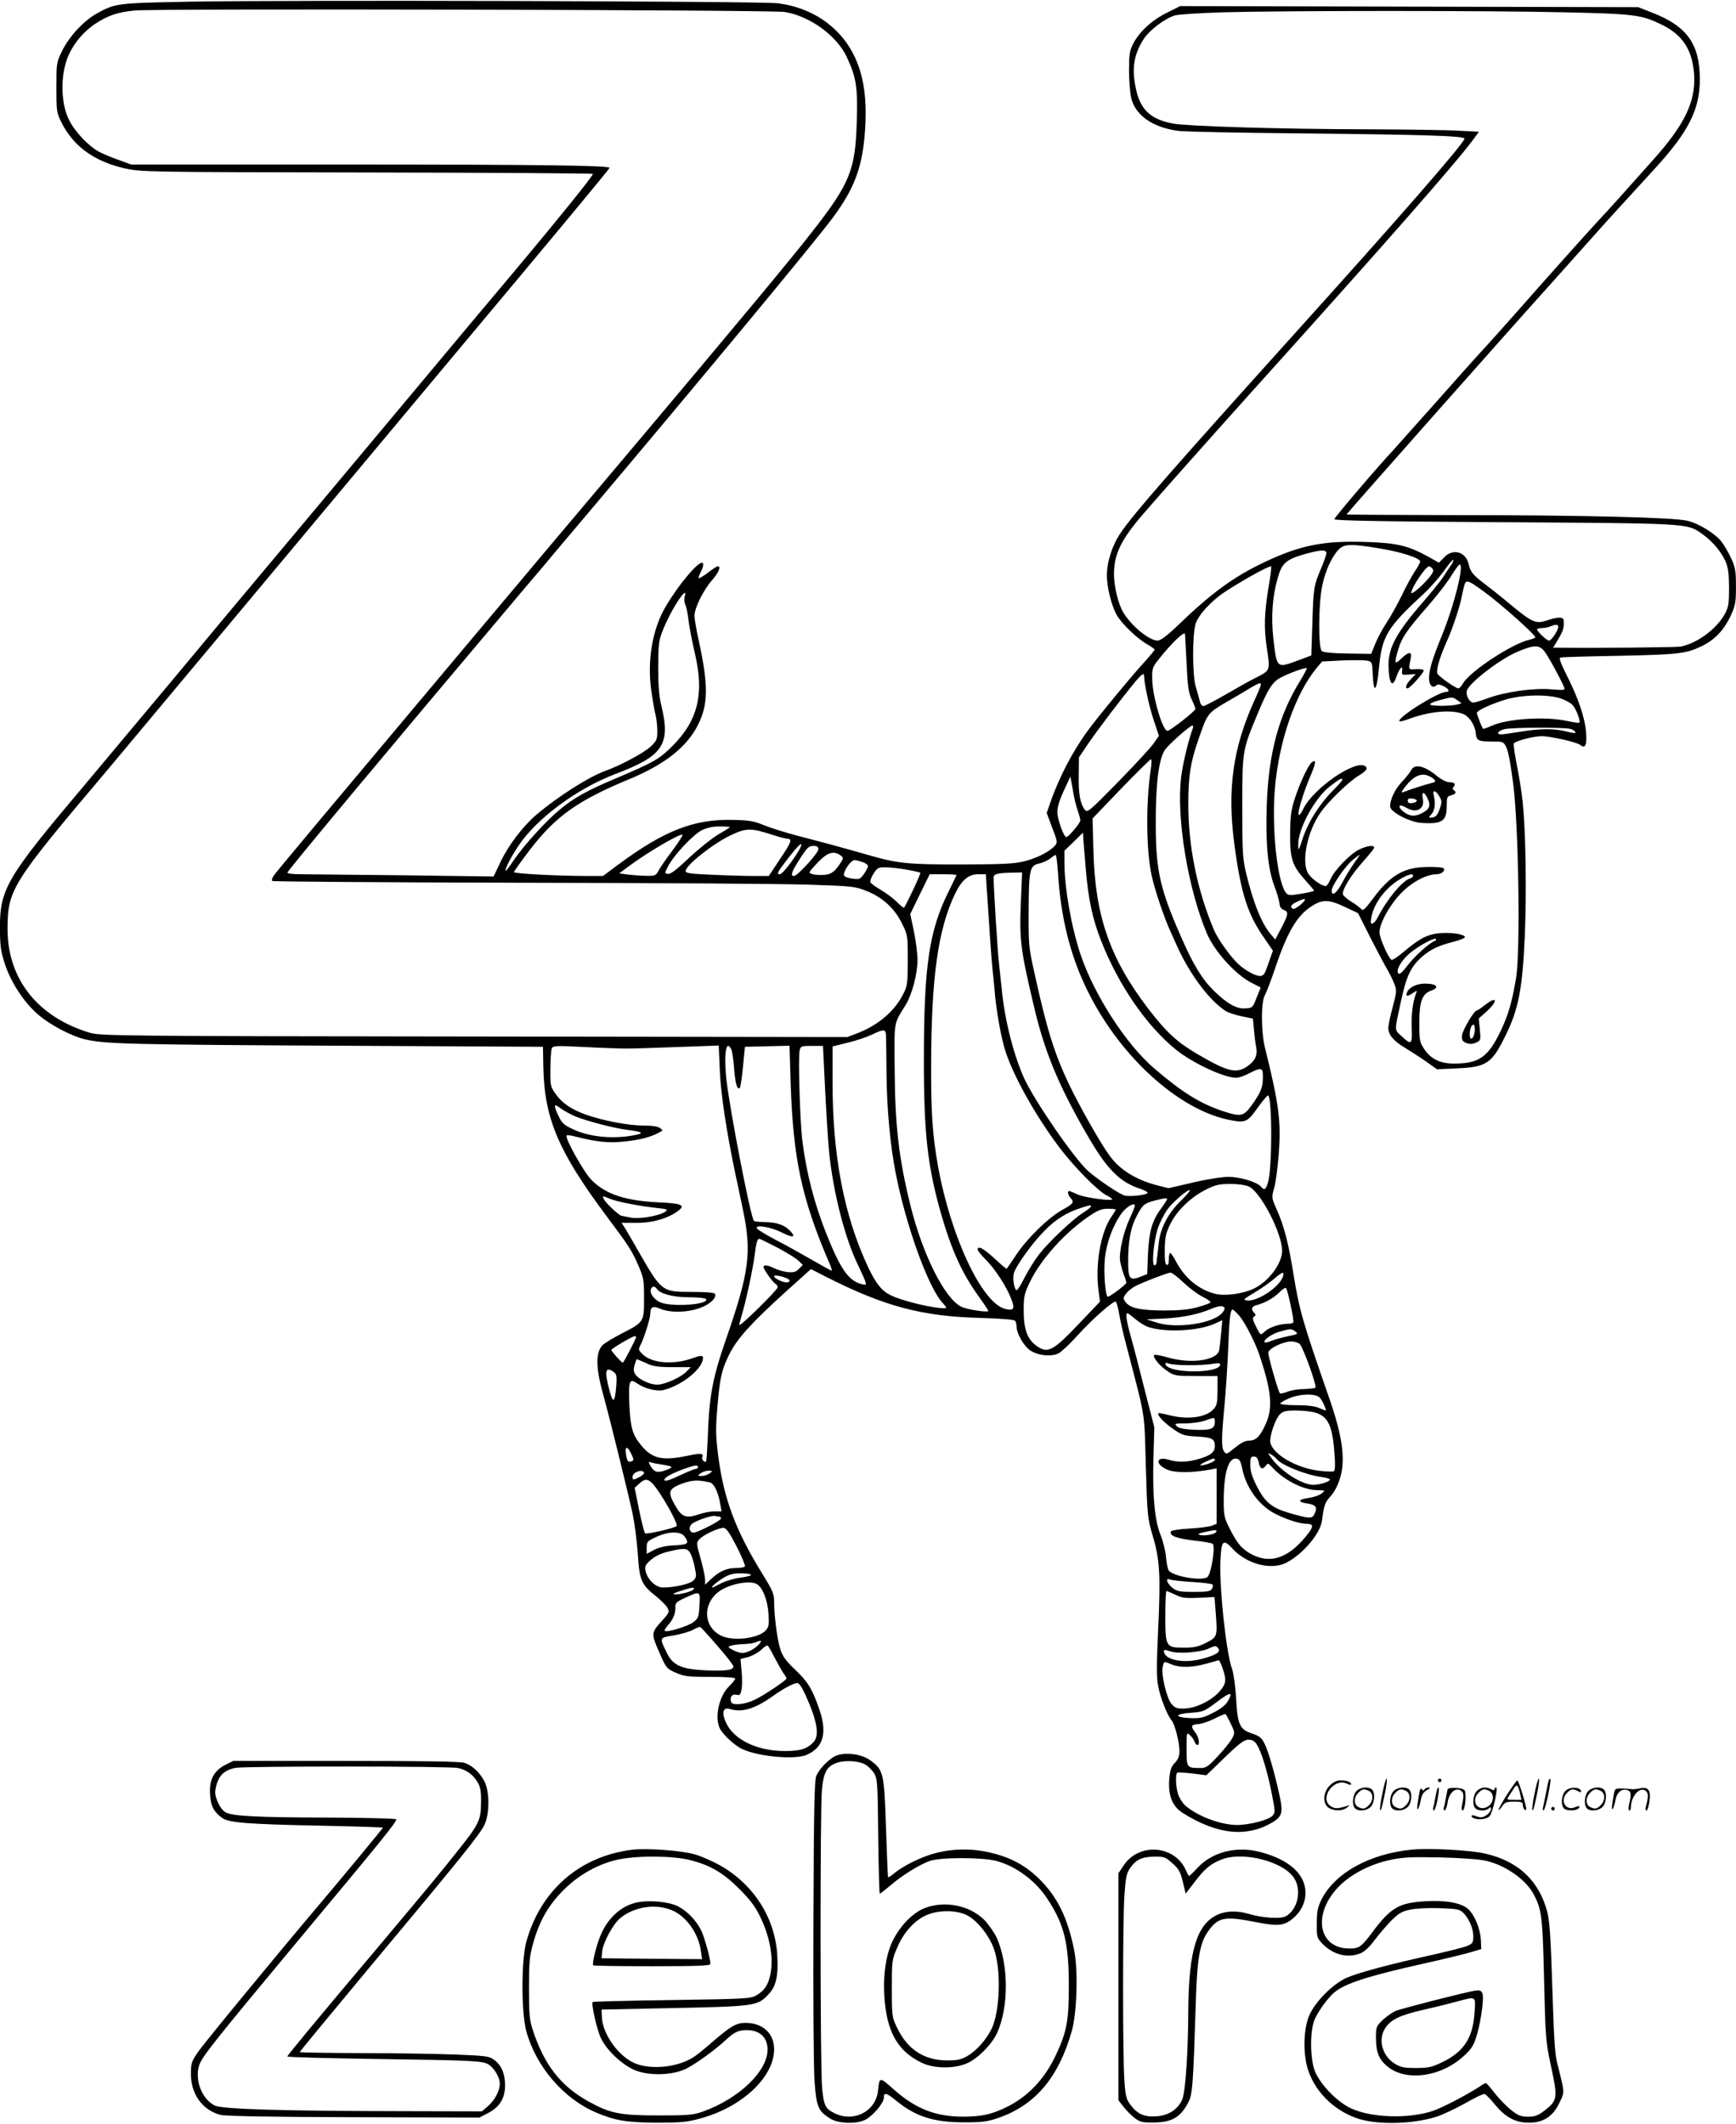 <svg version="1.0" xmlns="http://www.w3.org/2000/svg"
 width="980" height="1199" viewBox="0 0 980.79 1199.066"
 preserveAspectRatio="xMidYMid meet">
<g transform="translate(-0.638,1199.501) scale(0.1,-0.1)"
fill="#000000" stroke="none">
<path d="M1080 11990 c-416 -8 -420 -8 -529 -68 -71 -40 -153 -128 -192 -207
-34 -69 -34 -70 -34 -210 0 -135 1 -142 29 -198 67 -134 185 -220 358 -259 91
-20 114 -21 1366 -23 700 -1 1275 -5 1278 -8 6 -6 -222 -287 -487 -602 -79
-93 -312 -372 -519 -620 -406 -486 -671 -802 -872 -1042 -70 -83 -288 -344
-484 -580 -197 -235 -428 -511 -513 -613 -439 -520 -476 -583 -475 -810 1 -97
5 -128 28 -197 32 -100 106 -214 181 -280 70 -63 194 -128 276 -147 113 -25
251 -29 1428 -35 l1155 -6 2 -115 c6 -292 86 -479 361 -847 122 -163 139 -189
176 -274 30 -69 32 -82 32 -185 0 -134 0 -134 -124 -198 -47 -24 -96 -54 -108
-65 -43 -40 -42 -128 3 -288 37 -133 141 -557 165 -669 11 -54 24 -156 29
-226 9 -148 20 -172 103 -238 29 -23 58 -53 65 -66 11 -22 9 -27 -26 -66 -68
-75 -68 -76 -22 -182 40 -92 43 -95 93 -117 47 -21 67 -24 195 -24 88 0 142
-4 142 -10 0 -5 -16 -25 -35 -44 -57 -55 -83 -178 -51 -239 16 -30 67 -80 109
-106 77 -48 307 -73 380 -42 98 42 120 128 68 270 -38 107 -63 147 -139 218
-44 42 -64 69 -76 106 -18 52 -36 191 -36 274 0 41 -9 62 -64 151 -153 247
-221 428 -252 672 -14 111 -15 150 -5 269 15 174 23 213 68 304 43 87 125 178
323 357 l138 124 78 -40 c336 -171 547 -227 879 -236 124 -4 193 -9 197 -17 4
-6 8 -21 8 -33 0 -38 40 -108 76 -133 45 -30 120 -38 161 -17 17 9 66 55 109
103 83 92 202 196 214 189 5 -3 13 -35 20 -72 6 -38 25 -120 42 -183 108 -415
99 -354 108 -675 8 -280 10 -294 38 -390 41 -137 46 -222 32 -523 -9 -195 -10
-276 -1 -325 11 -66 52 -169 76 -197 18 -20 45 -124 45 -174 0 -29 -7 -47 -26
-67 -22 -23 -27 -40 -32 -97 -6 -89 19 -149 75 -185 196 -124 364 -141 510
-53 53 33 59 54 39 148 -28 129 -64 255 -86 297 -16 32 -29 42 -70 56 -70 23
-82 49 -90 200 -4 66 -14 140 -23 165 -33 92 -71 447 -66 602 5 126 15 136 71
75 79 -85 215 -120 300 -78 94 48 193 164 203 238 12 90 17 104 50 140 21 23
40 60 53 103 31 105 13 236 -64 456 -146 419 -167 492 -199 689 -28 178 -54
279 -97 374 -28 63 -28 65 -13 118 9 29 20 117 26 194 14 183 1 281 -78 599
-22 91 -23 256 -1 295 9 17 36 86 59 155 68 203 124 298 207 350 61 39 96 38
187 -5 l74 -35 66 -131 c37 -73 79 -152 94 -178 15 -25 35 -65 44 -88 15 -39
15 -45 -8 -133 -14 -50 -25 -104 -25 -119 0 -38 30 -74 93 -111 28 -17 81 -51
117 -76 l65 -46 110 5 c172 7 200 27 280 191 71 146 93 261 106 556 11 254 5
596 -12 760 -6 52 -20 146 -33 207 -12 62 -20 117 -17 122 9 14 111 41 157 41
51 0 200 -34 219 -50 28 -23 38 0 32 74 -7 82 -43 190 -111 324 -32 64 -43 94
-34 96 7 3 153 7 323 10 340 7 386 12 470 52 76 35 130 91 168 172 28 60 31
76 31 167 0 88 -3 107 -27 160 -15 32 -39 74 -54 93 -35 46 -127 103 -193 119
-76 19 -587 32 -1324 32 -330 1 -601 2 -602 4 -2 2 990 1122 1140 1287 17 19
108 121 201 225 93 105 172 192 175 195 3 3 46 50 96 105 50 55 108 118 128
140 191 208 256 335 256 506 0 200 -73 302 -272 378 l-76 30 -1294 3 -1294 3
-74 -37 c-86 -42 -159 -110 -192 -177 -20 -39 -23 -62 -23 -151 0 -58 6 -128
13 -157 25 -97 123 -164 265 -183 40 -5 344 -11 677 -14 701 -7 940 -14 940
-30 0 -24 -375 -454 -985 -1130 -674 -749 -880 -984 -957 -1097 -48 -70 -78
-164 -78 -243 0 -64 27 -173 56 -222 30 -51 114 -132 172 -165 23 -13 42 -27
42 -30 0 -3 -26 -35 -58 -70 -81 -89 -255 -300 -317 -384 -87 -117 -167 -271
-216 -414 l-19 -55 31 -83 c31 -80 31 -84 14 -103 -31 -34 -100 -69 -172 -87
-56 -14 -118 -17 -353 -18 -309 0 -362 5 -540 57 -151 43 -217 61 -375 102
-77 20 -169 49 -205 64 -56 23 -81 27 -176 29 -218 5 -386 -61 -645 -253 l-86
-64 -85 0 c-163 0 -418 13 -418 22 0 4 42 63 94 131 144 186 268 274 555 393
203 84 326 181 390 306 59 117 60 223 7 470 -15 65 -26 132 -26 149 0 43 51
146 100 201 37 43 52 78 31 78 -4 0 -29 -16 -55 -36 -26 -20 -49 -34 -52 -31
-2 2 2 17 11 33 16 32 19 54 7 54 -28 0 -136 -130 -206 -250 -74 -126 -104
-304 -80 -473 8 -55 18 -116 24 -136 5 -20 10 -60 10 -90 0 -50 -3 -57 -38
-90 -37 -35 -171 -107 -253 -136 -93 -33 -270 -145 -391 -248 -76 -64 -159
-173 -203 -266 l-40 -84 -515 7 c-283 3 -545 6 -582 6 -38 0 -68 4 -68 9 0 10
592 720 1259 1510 25 30 99 118 165 195 65 78 173 206 240 285 681 807 1318
1576 1418 1711 118 160 162 274 179 459 18 203 -3 350 -66 470 -82 156 -236
258 -423 282 -95 12 -2786 19 -3322 9z m3359 -58 c142 -23 295 -133 352 -256
53 -113 62 -171 56 -361 -8 -277 -37 -350 -256 -630 -110 -142 -456 -558
-1010 -1215 -499 -592 -570 -676 -741 -880 -67 -80 -161 -192 -210 -250 -812
-967 -1065 -1269 -1077 -1288 -9 -12 -12 -26 -9 -30 4 -4 629 -8 1389 -10 760
-1 1499 -6 1642 -11 250 -8 263 -10 328 -36 90 -36 158 -98 199 -183 33 -66
33 -69 33 -207 0 -126 -2 -145 -23 -187 -48 -98 -137 -176 -253 -223 l-65 -25
-2109 3 c-2001 2 -2113 4 -2170 21 -295 88 -466 304 -466 586 1 224 21 256
561 895 42 50 305 365 585 700 507 607 839 1004 1324 1585 653 780 931 1115
931 1121 0 14 -405 19 -1524 19 l-1179 0 -68 25 c-38 13 -88 34 -111 46 -60
31 -140 115 -173 184 -41 82 -47 221 -16 322 25 84 87 165 164 217 75 49 126
66 222 76 120 12 3597 4 3674 -8z m4406 -2 c400 -9 435 -14 550 -70 119 -58
174 -144 183 -285 8 -151 -53 -279 -233 -480 -174 -196 -249 -279 -311 -345
-53 -57 -291 -323 -428 -479 -66 -75 -189 -213 -252 -281 -27 -30 -142 -158
-254 -285 -113 -126 -213 -239 -223 -250 -86 -91 -332 -380 -332 -389 0 -8
259 -13 960 -17 1046 -7 1031 -6 1115 -64 56 -39 108 -98 133 -153 17 -38 21
-66 22 -152 0 -91 -3 -111 -23 -148 -46 -86 -159 -169 -252 -186 -27 -4 -475
-9 -692 -6 l-27 0 29 48 c27 45 34 66 31 105 -1 22 -32 22 -95 1 -62 -21 -83
-12 -205 89 -52 44 -118 96 -146 117 -65 49 -81 68 -90 108 -15 74 -89 96
-140 42 l-29 -30 -60 34 c-113 62 -175 77 -341 83 -245 9 -378 -16 -581 -112
-174 -82 -300 -173 -491 -357 -62 -60 -100 -88 -116 -88 -48 0 -149 83 -195
160 -28 48 -52 146 -52 215 0 114 40 196 169 345 107 124 367 416 586 660 762
846 1185 1327 1276 1453 l31 42 -114 6 c-62 4 -300 7 -528 8 -485 1 -1000 17
-1084 32 -124 22 -185 76 -210 188 -28 121 -15 203 44 293 32 48 116 112 173
130 18 6 140 14 272 18 362 10 1511 10 1930 0z m-1045 -3029 c123 -20 230 -55
230 -74 0 -7 -14 -32 -31 -57 -16 -25 -50 -85 -73 -135 -24 -49 -62 -118 -84
-151 -23 -34 -52 -88 -65 -120 l-24 -59 -132 2 c-85 1 -137 6 -147 14 -20 17
-19 264 2 366 17 85 53 164 92 206 32 34 69 35 232 8z m-300 -26 c0 -9 -12
-44 -26 -78 -45 -105 -47 -116 -53 -312 l-6 -189 -75 -28 c-122 -45 -120 -47
-140 128 -13 119 -5 235 26 341 22 78 46 100 139 128 96 28 135 31 135 10z
m702 -72 c-10 -15 -31 -46 -45 -68 -15 -22 -65 -84 -111 -137 -149 -171 -196
-258 -195 -358 2 -102 22 -132 44 -66 17 49 38 72 33 36 -3 -23 -1 -25 37 -22
l40 3 -27 -28 c-28 -29 -36 -53 -19 -53 12 0 91 87 91 101 0 6 -17 9 -42 8
-47 -3 -45 -7 -31 64 7 37 -13 35 -54 -5 -38 -37 -41 -28 -17 52 20 67 50 111
165 242 50 57 109 133 132 170 23 37 45 68 50 68 27 0 -31 -233 -103 -408 -51
-125 -70 -188 -70 -235 0 -39 21 -60 41 -40 7 7 20 6 40 -4 31 -15 39 -33 15
-33 -46 0 -281 -148 -263 -166 2 -3 29 4 58 15 113 41 230 52 298 28 36 -12
70 -62 75 -109 4 -43 14 -48 86 -48 67 0 70 -1 85 -29 12 -25 23 -76 40 -206
31 -232 42 -945 17 -1100 -23 -137 -43 -207 -87 -300 -71 -149 -123 -185 -265
-185 -77 0 -130 26 -167 82 -26 39 -28 49 -28 147 0 121 16 165 66 183 52 18
33 40 -35 40 -46 0 -90 -22 -100 -49 -10 -24 0 -26 30 -6 28 18 28 18 20 -2
-18 -48 -27 -120 -24 -195 4 -93 -2 -97 -57 -45 -42 39 -42 21 -1 209 29 133
55 186 118 241 51 43 90 61 178 84 36 9 64 21 63 26 -4 16 -73 27 -139 22 -70
-5 -117 -29 -208 -106 -33 -28 -63 -48 -68 -45 -18 11 -68 125 -68 155 0 52
59 158 125 225 60 61 142 104 199 104 28 0 53 24 36 35 -7 4 -48 7 -93 6 -130
-2 -207 -48 -304 -179 -45 -61 -57 -71 -66 -59 -7 8 -31 27 -55 41 -24 15 -45
33 -48 41 -9 22 44 109 112 185 35 39 64 75 64 80 0 17 -41 11 -88 -12 -50
-26 -138 -117 -158 -165 -8 -17 -18 -35 -24 -38 -14 -9 -76 31 -100 65 -44 62
-11 235 66 347 41 60 155 171 213 208 48 29 58 44 40 56 -56 37 -290 -124
-348 -239 -54 -106 -25 31 36 176 35 81 38 107 9 83 -20 -17 -69 -123 -97
-211 -19 -61 -23 -97 -24 -195 0 -140 12 -177 88 -261 26 -29 47 -54 47 -57 0
-3 -32 -11 -71 -17 -59 -10 -73 -10 -84 1 -51 53 -85 361 -66 592 23 271 116
539 239 686 l28 33 116 6 c64 2 127 2 142 -2 24 -6 25 -10 28 -78 5 -114 23
-95 35 36 17 182 45 228 253 421 36 33 87 91 114 128 26 38 50 66 53 63 3 -2
-4 -17 -15 -33z m-1026 -105 c-27 -160 -30 -244 -12 -362 19 -126 20 -124 -63
-166 -31 -15 -107 -58 -169 -94 -62 -36 -120 -66 -127 -66 -8 0 -17 12 -20 28
-4 15 -14 52 -23 82 -19 64 -20 281 -2 351 14 52 91 136 177 191 105 68 248
146 251 137 2 -5 -3 -50 -12 -101z m923 89 c8 -10 5 -21 -12 -43 -32 -43 -107
-109 -107 -94 0 29 81 150 101 150 3 0 12 -6 18 -13z m291 -130 c97 -71 290
-243 290 -258 0 -4 -15 -10 -32 -14 -95 -20 -334 -177 -375 -245 -9 -17 -22
-30 -27 -30 -16 0 -113 69 -119 84 -8 20 15 97 54 183 34 76 74 197 85 258 4
22 11 50 15 63 10 27 21 23 109 -41z m-4516 -31 c-3 -13 -1 -33 4 -43 6 -10
13 -45 17 -78 3 -33 17 -105 29 -160 32 -135 38 -208 27 -290 -14 -99 -60
-184 -145 -270 -75 -75 -103 -91 -319 -183 -162 -68 -236 -109 -317 -176 -78
-64 -201 -199 -262 -288 -21 -32 -41 -58 -44 -58 -10 0 28 76 71 140 103 155
330 323 547 406 271 102 314 166 261 386 -13 53 -18 112 -18 218 1 133 3 150
27 211 36 90 107 209 125 209 2 0 1 -11 -3 -24z m4936 -168 c0 -21 -39 -78
-52 -78 -13 0 -68 52 -68 64 0 3 12 6 28 7 15 0 36 4 47 9 29 13 45 12 45 -2z
m-2109 -40 c1 -2 4 -75 9 -163 6 -131 11 -168 28 -205 12 -25 22 -50 22 -56 0
-12 -143 -124 -158 -124 -27 0 -84 193 -86 291 -1 62 1 68 38 115 72 90 141
157 147 142z m2032 -100 c23 -30 91 -156 110 -201 7 -18 2 -18 -75 -12 -100 8
-261 -15 -357 -51 -35 -13 -71 -24 -81 -24 -22 0 -44 42 -36 68 14 44 184 175
281 217 97 42 128 43 158 3z m-1378 -160 c-125 -201 -182 -414 -192 -713 -7
-215 7 -358 44 -454 14 -36 26 -79 28 -95 1 -20 9 -32 23 -37 30 -11 28 -25
-12 -102 l-35 -66 -26 31 c-51 60 -97 174 -137 338 -21 88 -23 116 -23 380 0
318 0 320 86 525 58 141 85 183 133 207 50 26 139 58 145 52 2 -2 -13 -32 -34
-66z m-885 25 c1 -48 27 -167 52 -245 l32 -96 -30 -43 c-16 -23 -107 -122
-201 -218 -165 -168 -173 -175 -188 -156 -26 33 -36 91 -34 195 l1 100 56 83
c50 73 183 249 266 349 30 36 46 47 46 31z m660 -52 c0 -6 -16 -45 -36 -88
-122 -268 -155 -503 -114 -813 38 -283 75 -398 174 -538 l44 -64 -18 -51 c-28
-80 -30 -85 -47 -91 -21 -8 -89 27 -131 67 -45 42 -116 142 -137 192 -95 225
-145 472 -145 711 0 159 12 235 55 359 54 157 52 154 166 221 57 33 120 70
139 82 40 23 50 26 50 13z m1688 -76 c29 -9 61 -26 72 -38 20 -20 48 -93 39
-101 -2 -2 -33 2 -69 10 -126 27 -339 13 -428 -28 -24 -11 -45 -18 -47 -16 -6
6 -35 81 -35 89 0 14 79 50 160 75 92 28 231 32 308 9z m-578 -12 l24 -17 -24
-7 c-37 -10 -148 -10 -154 0 -3 5 20 16 52 24 75 20 74 20 102 0z m-1495 -160
c-23 -62 -56 -196 -65 -271 -29 -227 37 -632 145 -887 43 -101 162 -233 253
-279 l51 -26 -23 -57 c-22 -57 -23 -58 -63 -61 -49 -4 -102 25 -176 97 -68 66
-118 147 -187 305 -119 270 -143 375 -144 631 -1 230 16 373 52 428 21 30 141
137 155 137 5 0 6 -8 2 -17z m2134 -2 c14 -4 26 -12 28 -18 3 -8 -11 -7 -49 3
-68 18 -150 18 -263 -1 -49 -8 -98 -15 -107 -15 -30 0 -20 19 15 29 37 11 340
12 376 2z m-2371 -228 c-29 -196 -26 -465 6 -606 20 -86 71 -237 106 -312 5
-11 23 -51 40 -89 72 -157 184 -305 273 -360 15 -9 55 -22 90 -29 l62 -13 6
-64 c3 -36 9 -81 13 -100 8 -44 -8 -77 -53 -107 -61 -41 -111 -28 -280 71
-117 69 -175 123 -278 257 -216 283 -300 525 -309 889 l-5 185 161 168 c89 92
165 167 169 167 4 0 4 -26 -1 -57z m-413 -232 c8 -24 15 -50 15 -57 0 -15 -67
-94 -79 -94 -15 0 -51 102 -51 142 0 28 13 69 37 121 l37 79 13 -73 c6 -41 19
-94 28 -118z m1495 172 c-1 -5 -23 -30 -51 -58 -77 -77 -140 -177 -171 -268
-25 -76 -27 -79 -27 -42 -2 89 91 262 177 330 56 44 72 52 72 38z m-3460 -267
c0 -2 -30 -21 -67 -42 -36 -22 -110 -81 -164 -132 -70 -66 -104 -93 -119 -90
-20 3 -20 3 3 47 35 64 140 175 189 200 29 14 62 21 101 21 31 0 57 -2 57 -4z
m249 -46 c35 -11 70 -20 77 -20 28 0 21 -20 -42 -113 l-64 -97 -84 0 c-45 0
-151 3 -234 7 -127 5 -152 9 -152 21 0 32 151 152 254 202 89 42 114 43 245 0z
m-572 -84 c-34 -45 -70 -97 -79 -114 -16 -30 -20 -32 -70 -31 -29 0 -75 4
-103 7 l-50 7 55 41 c104 77 287 185 302 177 4 -2 -21 -41 -55 -87z m2334
-109 c14 -167 38 -280 84 -397 98 -253 258 -486 425 -621 94 -76 272 -159 340
-159 15 0 48 11 74 25 61 32 76 32 77 -2 3 -73 -8 -103 -68 -185 -41 -56 -59
-59 -156 -27 -130 43 -231 106 -391 243 -158 136 -338 414 -415 643 -52 156
-91 377 -91 520 l0 66 53 51 52 51 2 -40 c2 -22 8 -98 14 -168z m-1622 106
c-38 -64 -93 -132 -106 -133 -18 0 -16 7 14 48 57 77 96 122 105 122 5 0 -1
-17 -13 -37z m111 8 c0 -21 -118 -151 -138 -151 -22 0 -13 25 34 98 40 62 50
72 75 72 22 0 29 -5 29 -19z m126 -35 c18 -14 18 -15 -11 -57 -22 -31 -40 -45
-64 -50 -39 -8 -101 -1 -101 12 0 4 22 30 49 58 53 55 88 65 127 37z m1228
-102 c15 -240 65 -446 152 -632 182 -391 531 -711 830 -763 78 -14 90 -8 149
76 26 36 51 65 55 65 24 0 25 -412 0 -492 -12 -41 -21 -46 -40 -23 -21 26
-118 55 -183 55 -35 0 -122 -13 -201 -32 l-138 -32 -67 17 c-117 31 -208 87
-265 166 -51 68 -170 279 -231 406 -82 173 -125 310 -196 635 -31 138 -32 155
-31 347 1 230 6 253 61 264 18 4 45 16 60 27 14 12 29 21 32 21 3 1 9 -47 13
-105z m1673 59 c-19 -27 -49 -76 -67 -110 -32 -61 -60 -82 -60 -45 0 26 76
138 118 172 20 16 38 30 40 30 2 0 -12 -21 -31 -47z m-2778 6 c17 -6 31 -16
31 -23 0 -13 -28 -57 -44 -69 -12 -9 -77 0 -89 13 -15 14 34 90 58 90 7 0 26
-5 44 -11z m249 -43 c40 -7 75 -15 78 -18 4 -4 -80 -183 -92 -197 -2 -2 -21
12 -41 33 -21 20 -61 51 -91 68 -29 17 -56 36 -58 43 -3 7 5 29 18 49 21 32
27 36 68 35 25 0 78 -6 118 -13z m646 -183 c-9 -218 -2 -269 77 -603 58 -243
135 -430 287 -695 120 -211 191 -284 315 -324 20 -7 37 -16 37 -21 0 -12 -103
-24 -131 -15 -32 10 -149 89 -204 137 -77 68 -300 391 -362 524 -60 132 -111
333 -127 504 -4 36 -11 103 -16 150 -8 70 -30 422 -30 482 0 19 21 25 103 27
l58 1 -7 -167z m-364 152 c0 -2 -18 -39 -39 -82 -116 -229 -145 -428 -145
-968 0 -412 21 -599 99 -870 58 -200 117 -330 209 -458 31 -43 56 -81 56 -84
0 -11 -119 7 -152 23 -94 46 -218 293 -287 569 -67 271 -88 454 -90 775 -2
279 -7 249 63 363 36 60 66 174 66 253 0 34 -9 106 -20 160 l-21 99 55 113 55
112 76 0 c41 0 75 -2 75 -5z m183 -252 c9 -142 19 -269 21 -283 2 -14 7 -63
11 -110 9 -120 39 -284 65 -360 50 -145 168 -354 295 -525 85 -114 220 -252
274 -280 17 -8 31 -18 31 -21 0 -13 -158 9 -196 27 -22 10 -43 19 -47 19 -12
0 -7 -23 9 -41 21 -23 15 -31 -54 -69 -76 -44 -192 -157 -254 -250 -27 -41
-52 -77 -54 -79 -2 -2 -33 24 -69 58 -62 57 -95 75 -95 50 0 -6 19 -30 43 -54
54 -53 119 -153 146 -223 23 -58 16 -70 -34 -58 -131 33 -307 408 -379 806
-31 174 -40 299 -39 570 1 494 38 765 134 967 38 80 77 113 133 113 l42 0 17
-257z m2397 248 c0 -5 -8 -12 -18 -15 -44 -14 -129 -117 -182 -220 -8 -17 -21
-32 -29 -34 -11 -4 -12 3 -7 34 16 86 88 177 176 224 39 21 60 25 60 11z
m-634 -162 c-20 -17 -40 -28 -46 -24 -17 11 -11 22 23 39 51 25 61 19 23 -15z
m756 -206 c-30 -11 -115 -87 -153 -138 -28 -37 -45 -53 -52 -46 -16 16 12 68
60 111 48 42 143 94 152 84 3 -4 0 -9 -7 -11z m-3100 -535 c1 -18 2 -118 3
-223 2 -189 21 -398 51 -550 58 -299 185 -650 265 -736 15 -16 24 -29 21 -30
-50 -8 -251 39 -319 75 -47 24 -80 67 -122 156 -136 290 -201 628 -201 1044
l0 203 85 21 c47 11 109 32 138 46 69 33 77 32 79 -6z m-1467 -73 c39 0 172 4
296 9 l226 8 6 -138 c5 -132 37 -342 86 -578 11 -50 31 -146 45 -213 50 -237
36 -350 -93 -722 -79 -227 -98 -327 -106 -565 -3 -71 -7 -131 -9 -134 -9 -9
-27 11 -22 24 9 22 -8 24 -80 9 -145 -31 -202 -18 -265 58 -50 60 -61 102 -67
233 -5 134 0 148 46 116 37 -27 107 -45 144 -37 92 21 203 102 223 164 10 33
0 37 -54 17 -108 -39 -230 -30 -283 21 -26 25 -26 27 -12 55 19 37 54 147 54
173 1 41 14 48 56 30 56 -24 156 -22 227 5 57 21 95 59 82 80 -4 6 -54 10
-128 10 -171 0 -172 1 -301 225 -31 55 -66 115 -77 133 l-21 32 86 0 c90 0
180 26 236 70 40 30 15 41 -111 46 -191 9 -303 46 -383 129 -43 44 -152 240
-138 249 5 3 26 0 48 -6 122 -31 190 -38 280 -28 87 9 147 25 195 51 22 11 22
12 4 25 -12 9 -46 14 -94 14 -84 0 -231 28 -325 62 -82 29 -134 65 -171 117
-29 41 -30 47 -29 140 0 54 4 106 7 116 7 16 20 17 180 9 94 -5 204 -9 242 -9z
m594 -7 c5 -13 12 -62 15 -109 7 -84 18 -120 32 -106 4 3 12 57 18 119 l11
113 126 3 126 3 6 -203 c14 -436 62 -661 221 -1030 9 -21 14 -38 11 -38 -4 0
-54 28 -113 62 -59 34 -152 86 -207 114 -54 29 -101 57 -103 64 -8 22 82 6
143 -25 59 -30 80 -28 49 6 -32 36 -76 52 -141 53 -34 1 -64 4 -67 7 -19 19
-140 645 -157 811 -10 103 -5 178 12 178 5 0 13 -10 18 -22z m529 -225 c7
-137 17 -293 22 -348 24 -237 91 -497 168 -652 16 -34 33 -71 37 -83 7 -21 5
-22 -21 -16 -74 19 -120 86 -200 287 -69 175 -111 340 -134 519 -14 105 -25
477 -16 514 6 25 10 26 69 26 l63 0 12 -247z m-1412 -151 c66 -27 222 -68 299
-77 95 -12 96 -21 2 -35 -111 -15 -230 -1 -315 40 -50 23 -62 35 -80 74 -30
63 -28 73 11 44 17 -13 55 -34 83 -46z m3807 -397 c67 -32 187 -265 187 -362
0 -71 -72 -169 -155 -212 -61 -31 -166 -46 -222 -32 -95 24 -173 89 -223 184
-14 26 -28 47 -32 47 -5 0 -8 -16 -8 -36 0 -24 -4 -34 -12 -31 -9 3 -12 28
-11 87 1 70 6 92 32 145 38 76 115 150 202 194 53 26 73 31 137 31 45 0 86 -6
105 -15z m-386 -81 c-69 -67 -114 -152 -123 -231 -3 -32 -8 -67 -9 -78 -2 -11
-4 -28 -4 -37 -1 -10 -6 -18 -12 -18 -18 0 -4 143 20 213 11 31 35 78 53 103
31 43 118 117 127 108 3 -2 -21 -29 -52 -60z m-3221 11 c39 -16 163 -40 263
-51 57 -6 63 -8 47 -20 -33 -24 -147 -44 -196 -34 -25 5 -48 9 -52 10 -12 0
-88 71 -99 92 -12 22 -8 22 37 3z m3144 -1 c0 -4 -15 -27 -34 -53 -51 -69 -68
-130 -74 -258 l-4 -112 -40 -16 c-59 -23 -68 -11 -68 89 0 111 14 189 46 250
35 68 43 75 100 91 57 15 74 17 74 9z m-210 -107 c-37 -79 -63 -195 -55 -245
4 -20 13 -54 21 -75 8 -20 14 -41 14 -45 0 -10 -100 -85 -106 -79 -14 14 -23
145 -15 219 9 88 48 191 97 256 26 33 66 57 72 42 2 -4 -11 -37 -28 -73z
m-220 66 c-1 -5 -21 -21 -45 -36 -60 -38 -196 -167 -249 -236 -24 -31 -60 -89
-80 -128 -20 -40 -40 -73 -46 -73 -12 0 -24 64 -16 94 10 40 101 168 170 238
63 66 130 108 211 133 50 16 55 17 55 8z m140 -18 c0 -2 -11 -21 -25 -41 -61
-90 -92 -270 -72 -419 l8 -60 -117 -123 c-153 -161 -180 -174 -249 -121 -46
37 -65 92 -65 193 0 81 3 95 35 162 62 129 201 283 339 375 46 31 68 39 102
39 24 0 44 -2 44 -5z m-1909 -216 c54 -29 108 -62 119 -75 l22 -22 -22 -22
c-18 -18 -30 -21 -65 -18 -23 3 -57 13 -75 22 -36 18 -60 21 -60 7 0 -13 51
-85 66 -94 8 -4 14 -14 14 -21 0 -14 -209 -220 -216 -213 -2 1 4 25 12 52 24
78 64 263 74 343 9 72 15 92 27 92 3 0 50 -23 104 -51z m2294 -198 c34 -32 83
-68 109 -80 25 -13 44 -26 41 -31 -3 -4 -35 -16 -72 -26 -50 -14 -101 -19
-193 -19 -135 1 -192 14 -217 51 -12 18 -11 24 7 46 10 14 36 34 57 44 53 25
175 72 192 73 7 1 42 -25 76 -58z m560 37 c-18 -59 -143 -143 -202 -136 -26 3
-23 6 42 45 39 23 88 58 110 77 47 41 59 44 50 14z m-2791 -19 c6 -5 3 -11 -6
-14 -18 -7 -78 20 -78 34 0 11 70 -6 84 -20z m-748 -50 c18 -29 90 -49 181
-49 50 0 95 -5 98 -10 21 -33 -203 -47 -262 -17 -36 19 -57 51 -49 73 6 17 22
18 32 3z m3582 -94 c11 -49 18 -93 15 -97 -2 -5 -16 -8 -31 -8 -44 0 -105 -20
-129 -43 -26 -24 -24 -25 -53 32 -17 35 -19 45 -8 52 10 6 10 11 0 21 -20 20
-14 37 16 44 44 11 95 40 127 72 17 17 33 28 37 24 4 -4 16 -47 26 -97z m-374
-14 c3 -5 -2 -18 -12 -29 -50 -60 -256 -91 -368 -56 l-59 19 105 5 c102 6 193
25 261 55 39 16 65 19 73 6z m86 -48 c33 -41 89 -150 113 -223 66 -198 75
-291 37 -380 -32 -74 -56 -100 -96 -100 -22 0 -46 -12 -80 -40 -45 -37 -50
-39 -61 -23 -17 22 -16 73 1 258 8 83 17 224 21 315 6 175 12 230 25 230 5 0
23 -17 40 -37z m-587 -18 c22 -19 57 -40 76 -45 101 -30 278 -20 369 20 l44
20 -7 -78 c-4 -42 -9 -84 -11 -94 -15 -55 -158 -75 -283 -40 -41 12 -78 19
-83 16 -13 -9 30 -63 75 -92 38 -26 47 -27 161 -27 l121 0 0 -82 c-1 -73 -3
-85 -25 -108 -43 -45 -145 -58 -250 -31 -30 8 -57 13 -59 10 -9 -9 32 -53 83
-88 50 -35 63 -39 133 -43 87 -5 103 -13 103 -53 0 -36 -23 -54 -92 -74 -66
-19 -116 -20 -170 -4 -74 22 -76 -29 -2 -58 44 -17 137 -16 237 2 l37 7 0
-157 0 -156 -27 -11 c-16 -6 -72 -13 -126 -16 -54 -3 -100 -10 -104 -15 -14
-24 29 -41 124 -52 54 -6 103 -14 110 -19 18 -11 -8 -175 -30 -189 -35 -22
-189 4 -217 37 -6 7 -13 42 -16 77 -3 35 -17 90 -30 123 -34 82 -47 223 -41
435 l5 175 -54 210 c-29 116 -64 251 -78 300 -25 88 -32 135 -20 135 3 0 24
-16 47 -35z m902 -69 c17 -13 14 -15 -40 -26 -33 -7 -75 -18 -94 -26 -19 -8
-37 -12 -39 -9 -12 12 39 48 85 61 62 17 66 17 88 0z m-3725 -31 c0 -10 -70
-145 -75 -145 -7 0 -64 64 -65 72 0 7 119 78 133 78 4 0 7 -2 7 -5z m3750 -40
c23 -27 98 -240 88 -246 -6 -4 -36 -7 -68 -8 -32 0 -74 -8 -93 -16 -20 -8 -38
-11 -40 -7 -13 22 -68 215 -65 230 4 23 84 62 129 62 21 0 42 -7 49 -15z
m-3694 -107 c40 -19 67 -23 151 -23 l102 0 -22 -23 c-30 -33 -121 -74 -165
-76 -42 -1 -109 30 -127 60 -9 13 -10 29 -3 52 5 17 10 32 12 32 2 0 25 -10
52 -22z m3064 -12 c47 -1 106 3 133 7 33 6 47 5 47 -3 0 -52 -291 -52 -308 0
-4 10 1 11 19 5 13 -5 62 -9 109 -9z m-3245 -39 c15 -12 17 -24 13 -79 -8 -96
-18 -102 -39 -22 -29 110 -22 135 26 101z m3988 -145 c15 -16 40 -72 33 -72
-2 0 -20 7 -39 15 -23 10 -69 15 -127 15 -49 0 -90 4 -90 9 0 5 21 18 48 29
61 27 152 30 175 4z m-29 -83 c76 -21 101 -74 112 -237 5 -57 3 -91 -3 -95 -6
-4 -45 -2 -88 3 -125 16 -255 91 -271 157 -8 31 26 133 53 161 19 18 33 22 90
22 37 0 85 -5 107 -11z m-564 -53 c0 -40 -22 -48 -114 -45 -61 3 -90 9 -101
20 -15 15 -11 16 52 16 37 1 86 8 108 16 55 20 55 20 55 -7z m-3297 -181 c15
-32 15 -36 2 -42 -21 -7 -25 -2 -32 41 -7 46 8 47 30 1z m3647 -30 c29 -35
161 -88 253 -101 26 -3 47 -10 47 -14 0 -12 -58 -30 -94 -30 -64 0 -184 77
-237 152 -21 29 -21 30 -2 20 11 -6 26 -18 33 -27z m-103 -15 c7 -39 21 -47
39 -24 13 18 15 18 37 -6 66 -73 177 -130 256 -130 46 -1 46 -1 24 -19 -12
-10 -45 -21 -72 -25 -63 -8 -66 -23 -6 -32 48 -7 57 -23 35 -64 -12 -22 -32
-20 -140 11 -98 29 -137 61 -182 149 -28 56 -38 87 -38 122 0 42 3 48 20 48
15 0 22 -9 27 -30z m-247 11 c0 -10 -54 -31 -79 -31 -9 0 2 9 24 19 47 22 55
24 55 12z m155 -51 c20 -100 87 -196 170 -245 60 -34 149 -65 192 -65 43 0 43
-16 -4 -73 -105 -127 -208 -157 -317 -93 -47 28 -72 58 -115 144 -28 56 -31
69 -31 159 1 152 27 238 72 231 17 -2 24 -14 33 -58z m-3275 24 c27 -4 50 -10
50 -14 0 -4 -18 -13 -40 -20 -43 -14 -60 -7 -82 33 -9 17 -8 19 6 14 9 -4 38
-9 66 -13z m200 -14 c0 -5 -6 -10 -12 -10 -7 0 -40 -13 -74 -29 -79 -37 -104
-45 -104 -32 0 13 45 37 114 62 60 21 76 23 76 9z m-305 -30 c3 -5 -8 -16 -24
-25 -37 -19 -41 -19 -41 0 0 25 52 46 65 25z m371 -5 c-11 -8 -31 -15 -45 -15
-25 1 -25 1 -7 15 11 8 31 15 45 15 25 -1 25 -1 7 -15z m-325 -56 c43 -43 151
-232 138 -242 -16 -13 -171 -48 -178 -41 -5 5 -20 65 -34 133 l-25 124 25 23
c32 29 47 30 74 3z m325 5 c24 -4 49 -57 60 -124 l7 -40 -40 0 c-22 0 -60 -7
-86 -16 -70 -24 -96 -17 -128 36 -43 70 -46 95 -14 116 15 10 48 23 73 30 43
11 67 11 128 -2z m55 -194 c5 0 9 -4 9 -10 0 -12 -132 -80 -155 -80 -23 0 -30
29 -12 47 18 19 117 53 135 47 8 -2 18 -4 23 -4z m97 -168 c29 -57 50 -107 47
-113 -4 -5 -26 -9 -51 -9 -52 0 -95 -19 -141 -63 l-33 -31 0 28 c0 15 -11 68
-25 118 -25 87 -25 91 -8 110 23 26 112 67 138 65 15 -1 34 -30 73 -105z
m2708 80 c-8 -13 -73 -23 -94 -14 -11 4 2 10 38 17 59 12 65 12 56 -3z m-3002
-24 c28 -39 20 -46 -56 -50 -50 -2 -86 -10 -115 -25 l-43 -23 0 36 c0 32 4 37
53 59 69 33 140 34 161 3z m31 -91 c8 -13 20 -49 26 -81 11 -52 10 -59 -7 -77
-20 -19 -106 -39 -172 -39 -41 0 -87 44 -98 92 -6 29 -2 36 31 65 24 21 58 37
98 46 89 21 104 20 122 -6z m345 -126 c0 -4 -27 -11 -59 -15 -33 -4 -81 -18
-108 -31 -26 -14 -49 -25 -51 -25 -12 0 18 27 56 51 37 23 57 29 104 29 32 0
58 -4 58 -9z m2492 -40 c58 -3 110 -10 114 -14 5 -4 3 -16 -3 -25 -8 -14 -27
-17 -101 -17 -77 0 -95 3 -119 21 -33 25 -46 61 -17 49 11 -4 67 -10 126 -14z
m-2461 -11 c33 -18 62 -89 67 -168 4 -65 2 -75 -17 -96 -43 -45 -185 -61 -251
-28 -100 50 -106 179 -12 249 57 42 171 65 213 43z m-356 -30 c-7 -12 -73 -30
-105 -29 -17 1 -8 7 30 19 63 21 84 24 75 10z m2722 -31 c38 -18 57 -21 133
-17 l88 4 7 -91 c10 -132 9 -135 -54 -167 -45 -23 -68 -28 -127 -28 -101 0
-104 5 -104 182 0 76 3 138 7 138 4 0 26 -10 50 -21z m-2689 -60 c-3 -64 -7
-74 -33 -94 -28 -23 -152 -61 -163 -50 -3 3 4 15 15 28 31 34 46 68 45 102 -1
28 4 33 56 57 85 39 85 39 80 -43z m101 -228 c50 -57 91 -110 91 -117 0 -21
-43 -27 -160 -22 -134 7 -182 28 -216 98 -43 88 -44 86 38 99 40 7 89 21 108
31 19 11 38 18 42 17 4 -1 48 -49 97 -106z m235 8 c-24 -27 -67 -49 -94 -49
-12 0 -35 7 -53 17 -29 15 -30 17 -12 24 11 4 43 8 70 9 28 1 59 5 70 10 33
14 39 11 19 -11z m87 -72 c18 -34 40 -74 50 -89 11 -14 19 -29 19 -32 0 -10
-128 -96 -181 -121 -58 -27 -125 -33 -132 -12 -9 27 5 47 29 41 20 -5 24 -1
30 31 4 21 4 67 0 104 l-6 67 43 11 c24 7 57 25 73 40 16 16 32 27 37 25 4 -2
21 -31 38 -65z m2508 49 c17 -20 -15 -40 -99 -61 -90 -23 -189 -7 -205 33 -8
22 -2 23 34 11 42 -15 164 -6 211 14 45 20 45 20 59 3z m25 -113 c23 -68 20
-88 -20 -133 -46 -51 -134 -93 -197 -94 -41 -1 -52 3 -72 26 -27 32 -59 165
-50 208 8 35 5 34 52 15 46 -19 112 -18 193 4 36 10 68 19 72 20 3 0 13 -20
22 -46z m-2357 -150 c66 -146 80 -227 47 -265 -37 -40 -75 -52 -164 -52 -159
0 -293 66 -335 167 -22 52 -12 81 23 71 71 -22 143 0 244 72 62 44 118 74 139
74 10 0 27 -25 46 -67z m2386 -36 c-12 -21 -40 -43 -83 -65 -57 -29 -73 -32
-129 -30 -92 4 -90 24 2 30 71 5 76 7 148 61 77 58 94 60 62 4z m17 -127 c24
-50 24 -52 6 -85 -10 -18 -46 -63 -80 -99 -53 -57 -66 -66 -96 -66 -79 0 -80
1 -80 108 0 94 0 95 20 77 11 -10 22 -26 25 -36 4 -11 11 -19 16 -19 16 0 9
44 -11 70 -28 36 -25 45 15 48 20 1 61 15 93 31 31 16 59 27 62 26 3 -2 17
-27 30 -55z m146 -116 c26 -38 61 -153 85 -276 21 -107 21 -110 3 -129 -24
-23 -123 -49 -194 -51 -94 -1 -230 50 -298 111 -17 16 -35 46 -41 67 -13 46
-14 111 -3 118 4 2 43 0 86 -5 l78 -10 104 101 c84 81 110 100 134 100 21 0
35 -8 46 -26z M7979 7648 c-7 -13 -31 -44 -55 -69 -37 -40 -64 -97 -64 -136 0
-31 111 -89 176 -93 118 -8 144 10 144 95 0 50 2 55 25 61 26 6 32 18 15 29
-8 5 -8 11 -1 19 14 16 4 26 -26 26 -14 0 -44 15 -67 34 -71 59 -127 72 -147
34z m131 -53 c9 -11 6 -15 -17 -20 -29 -7 -124 -37 -158 -51 -15 -6 -12 2 14
35 42 53 83 73 122 59 15 -5 33 -16 39 -23z m30 -98 c13 -23 13 -31 0 -69 -12
-33 -21 -44 -40 -47 -24 -3 -24 -2 -7 17 20 22 25 63 14 105 -10 37 11 33 33
-6z m-68 -10 c19 -39 11 -60 -32 -82 -41 -21 -70 -19 -105 9 -36 29 -26 47 14
23 59 -35 108 -10 96 50 -8 42 7 43 27 0z m-61 -12 c0 -5 -12 -11 -26 -13 -18
-2 -25 1 -25 13 0 12 7 15 25 13 14 -2 26 -7 26 -13z M8395 6320 c-21 -16 -41
-30 -45 -30 -16 0 -82 -113 -84 -143 -1 -25 4 -33 26 -41 19 -7 35 -6 54 3 26
11 27 14 21 74 l-6 62 45 40 c67 62 58 90 -11 35z m-57 -147 c-3 -42 -28 -59
-28 -20 0 32 9 57 22 57 5 0 8 -17 6 -37z M4715 2072 c-41 -26 -81 -71 -97
-107 -10 -24 -14 -193 -16 -809 -2 -428 1 -839 6 -912 10 -148 21 -173 89
-215 46 -29 151 -32 199 -6 43 22 104 95 104 124 0 33 14 29 75 -21 108 -87
211 -119 385 -118 96 0 127 4 187 25 210 73 341 230 415 492 29 103 36 344 13
456 -36 181 -94 299 -194 399 -78 77 -156 121 -268 149 -104 27 -216 27 -318
1 -80 -20 -186 -72 -239 -117 -16 -13 -30 -22 -32 -20 -2 2 -7 127 -12 279
-10 312 -14 328 -91 383 -55 39 -159 47 -206 17z m175 -40 c19 -9 43 -33 55
-52 19 -33 20 -55 23 -357 2 -178 6 -323 9 -323 3 0 31 22 62 48 66 57 162
116 221 137 59 21 296 21 375 0 110 -29 221 -111 288 -213 96 -145 122 -250
122 -497 0 -190 -12 -256 -70 -380 -65 -142 -162 -244 -288 -304 -82 -39 -134
-50 -237 -51 -157 0 -268 43 -392 152 -83 74 -83 74 -91 -4 -11 -118 -138
-183 -247 -128 -51 26 -59 42 -69 142 -11 103 -12 1573 -1 1686 9 93 26 127
73 147 45 20 125 18 167 -3z M5232 1219 c-68 -26 -139 -99 -182 -185 -43 -88
-59 -221 -43 -363 19 -168 82 -267 208 -327 71 -34 189 -34 260 0 60 28 139
109 166 172 65 146 64 383 -3 534 -14 30 -46 76 -71 102 -83 82 -222 110 -335
67z m238 -41 c56 -29 121 -109 150 -185 44 -116 37 -358 -12 -458 -31 -62 -85
-122 -134 -151 -37 -22 -57 -26 -117 -26 -131 0 -226 63 -285 190 -26 54 -27
65 -27 217 0 153 1 163 29 227 35 85 96 154 161 184 69 33 173 33 235 2z
M1280 2028 c-65 -33 -92 -84 -87 -165 3 -66 20 -99 68 -135 36 -27 149 -36
562 -44 191 -4 347 -9 347 -11 0 -3 -243 -297 -350 -423 -238 -281 -663 -797
-695 -845 -37 -54 -40 -64 -40 -124 0 -114 65 -204 167 -231 24 -7 296 -12
751 -13 l712 -2 50 26 c64 33 95 83 95 157 0 65 -22 115 -63 144 -27 20 -48
22 -216 29 -102 4 -342 8 -533 8 -192 1 -348 3 -348 6 0 3 179 220 398 483
512 613 620 747 646 802 29 63 29 188 -1 245 -27 51 -68 89 -112 104 -24 8
-222 11 -670 11 l-637 0 -44 -22z m1314 -18 c49 -11 85 -37 111 -81 16 -27 20
-51 19 -114 0 -101 -11 -123 -146 -291 -97 -122 -138 -171 -433 -523 -337
-399 -515 -614 -515 -621 0 -4 226 -10 503 -14 548 -8 601 -10 635 -32 32 -21
62 -73 62 -107 0 -41 -27 -92 -66 -127 l-35 -30 -432 1 c-694 1 -1035 11
-1077 32 -71 35 -113 139 -90 222 14 50 73 124 568 719 465 557 553 666 547
676 -3 5 -180 9 -393 10 -393 1 -530 8 -570 29 -32 17 -65 88 -59 125 13 79
44 113 115 127 55 10 1211 10 1256 -1z M7816 1864 c-10 -47 -15 -88 -12 -91 5
-6 9 7 30 110 7 37 10 67 6 67 -4 0 -15 -39 -24 -86z M8130 1940 c0 -5 5 -10
10 -10 6 0 10 5 10 10 0 6 -4 10 -10 10 -5 0 -10 -4 -10 -10z M8676 1864 c-10
-47 -15 -88 -12 -91 5 -6 9 7 30 110 7 37 10 67 6 67 -4 0 -15 -39 -24 -86z
M8756 1939 c-3 -8 -10 -41 -16 -74 -6 -33 -14 -68 -16 -77 -3 -10 -1 -18 3
-18 10 0 46 171 38 178 -2 3 -7 -1 -9 -9z M7519 1911 c-38 -38 -41 -101 -7
-125 29 -20 79 -20 104 0 18 14 18 15 1 10 -53 -17 -69 -17 -92 -2 -69 45 21
166 94 126 12 -6 21 -7 21 -1 0 12 -25 21 -62 21 -19 0 -39 -10 -59 -29z
M8520 1859 c-28 -45 -49 -83 -47 -85 2 -3 12 7 21 21 14 21 24 25 66 25 43 0
50 -3 50 -19 0 -11 5 -23 10 -26 6 -3 10 -3 10 1 0 20 -44 164 -51 164 -4 0
-30 -37 -59 -81z m75 4 l7 -33 -42 0 c-42 0 -42 0 -28 23 8 12 21 32 29 44 15
25 22 18 34 -34z M7670 1880 c-22 -22 -27 -79 -8 -98 19 -19 66 -14 88 8 22
22 27 79 8 98 -19 19 -66 14 -88 -8z m71 0 c25 -14 25 -54 -1 -80 -23 -23 -33
-24 -61 -10 -25 14 -25 54 1 80 23 23 33 24 61 10z M7880 1880 c-22 -22 -27
-79 -8 -98 19 -19 66 -14 88 8 22 22 27 79 8 98 -19 19 -66 14 -88 -8z m71 0
c25 -14 25 -54 -1 -80 -23 -23 -33 -24 -61 -10 -25 14 -25 54 1 80 23 23 33
24 61 10z M8026 1874 c-3 -16 -8 -47 -11 -69 -8 -51 10 -26 19 27 5 27 15 42
34 53 18 10 22 14 10 15 -9 0 -20 -5 -24 -11 -5 -8 -9 -8 -14 1 -5 8 -10 3
-14 -16z M8127 1893 c-2 -4 -7 -26 -11 -48 -4 -22 -9 -48 -12 -57 -3 -10 -1
-18 4 -18 4 0 14 28 20 62 11 58 10 81 -1 61z M8185 1890 c-1 -3 -5 -23 -9
-45 -4 -22 -9 -48 -12 -57 -3 -10 -1 -18 4 -18 5 0 13 20 17 45 7 53 44 87 74
68 17 -11 19 -28 8 -80 -4 -18 -3 -33 2 -33 16 0 24 99 11 115 -12 14 -87 18
-95 5z M8350 1880 c-22 -22 -27 -79 -8 -98 7 -7 24 -12 38 -12 14 0 31 5 38
12 9 9 12 8 12 -5 0 -9 -12 -24 -26 -34 -21 -13 -32 -15 -55 -6 -16 6 -29 8
-29 3 0 -24 81 -27 102 -2 18 19 50 162 37 162 -5 0 -9 -5 -9 -10 0 -7 -6 -7
-19 0 -30 16 -59 12 -81 -10z m71 0 c29 -16 25 -65 -6 -86 -56 -37 -103 28
-55 76 23 23 33 24 61 10z M8851 1881 c-23 -23 -28 -80 -9 -99 19 -19 88 -13
88 9 0 5 -11 4 -24 -2 -54 -25 -89 38 -46 81 23 23 33 24 62 9 16 -9 19 -8 16
3 -8 22 -64 22 -87 -1z M8980 1880 c-22 -22 -27 -79 -8 -98 19 -19 66 -14 88
8 22 22 27 79 8 98 -19 19 -66 14 -88 -8z m71 0 c25 -14 25 -54 -1 -80 -23
-23 -33 -24 -61 -10 -25 14 -25 54 1 80 23 23 33 24 61 10z M9126 1871 c-3
-14 -8 -44 -11 -66 -8 -51 10 -26 19 27 8 41 35 63 66 53 22 -7 24 -21 11 -77
-5 -22 -5 -38 0 -38 5 0 9 6 9 13 0 68 51 125 85 97 15 -13 15 -35 -1 -92 -3
-10 -1 -18 4 -18 6 0 13 23 17 50 9 63 -5 84 -49 76 -17 -4 -35 -6 -41 -6
-101 8 -104 7 -109 -19z M8770 1780 c0 -5 5 -10 10 -10 6 0 10 5 10 10 0 6 -4
10 -10 10 -5 0 -10 -4 -10 -10z M3577 1548 c-296 -37 -516 -229 -597 -519 -29
-106 -29 -401 0 -507 55 -200 212 -382 395 -459 106 -45 172 -56 340 -57 136
0 173 3 245 23 237 63 420 234 420 392 0 90 -65 149 -162 149 -51 0 -82 -18
-180 -102 -40 -35 -87 -74 -105 -86 -83 -59 -230 -79 -328 -45 -95 32 -194
164 -198 265 l-2 43 325 7 c550 11 554 11 619 80 42 45 55 101 49 216 -11 212
-131 402 -322 511 -43 24 -108 53 -144 63 -77 22 -271 36 -355 26z m327 -58
c116 -29 190 -73 281 -165 60 -60 89 -99 116 -155 55 -113 76 -230 59 -320
-12 -64 -33 -97 -81 -125 -31 -18 -60 -20 -477 -26 -243 -3 -445 -9 -447 -11
-10 -10 25 -161 47 -206 35 -71 123 -152 195 -181 84 -32 213 -27 288 11 61
32 163 106 226 165 34 32 59 46 86 50 90 12 147 -31 146 -110 -2 -122 -162
-275 -365 -348 -57 -20 -80 -22 -253 -22 -214 0 -271 11 -392 78 -158 87 -251
206 -316 403 -19 58 -22 89 -22 237 0 147 3 181 23 253 36 128 85 215 172 302
87 88 201 151 315 174 108 22 305 20 399 -4z M3603 1250 c-83 -18 -157 -82
-199 -175 -25 -54 -55 -171 -46 -180 3 -3 153 -5 334 -5 256 0 328 3 328 13 0
29 -32 145 -50 185 -28 59 -80 113 -134 141 -52 26 -164 36 -233 21z m200 -44
c80 -33 150 -131 163 -229 l7 -47 -284 2 -284 3 3 35 c4 52 62 159 104 193 79
64 200 82 291 43z M7985 1549 c-238 -23 -433 -129 -511 -279 -23 -47 -28 -68
-28 -137 -1 -77 1 -83 29 -113 62 -66 146 -87 220 -56 21 9 51 37 77 73 24 32
66 81 94 110 44 43 60 53 109 63 33 7 105 10 166 8 90 -3 111 -6 129 -23 34
-31 60 -90 60 -135 0 -37 -3 -42 -34 -55 -18 -8 -106 -30 -194 -50 -241 -53
-420 -101 -487 -130 -82 -37 -184 -141 -215 -221 -31 -79 -32 -222 -1 -307 44
-126 154 -229 286 -270 111 -34 304 -29 435 12 36 11 109 46 163 76 54 31 103
55 111 53 7 -2 33 -28 57 -58 59 -72 115 -103 188 -104 84 -1 138 32 175 107
28 56 29 61 18 115 -7 31 -19 82 -27 112 -12 39 -19 134 -25 330 -14 433 -18
489 -41 558 -53 160 -167 259 -344 299 -83 19 -311 31 -410 22z m415 -63 c111
-24 230 -108 273 -193 44 -84 49 -128 57 -480 8 -333 9 -347 40 -492 38 -175
36 -190 -38 -247 -37 -28 -54 -34 -93 -34 -40 0 -55 6 -96 38 -26 21 -68 64
-92 95 -24 31 -46 57 -50 57 -4 0 -15 -6 -26 -14 -66 -45 -220 -126 -275 -144
-140 -46 -352 -38 -465 17 -74 36 -162 126 -196 199 -31 65 -34 235 -5 302 20
46 75 122 111 152 59 50 187 92 505 163 113 25 232 54 265 64 l60 18 -2 51
c-3 64 -37 145 -74 177 -41 34 -126 49 -242 42 -147 -9 -193 -36 -295 -172
-64 -86 -77 -95 -131 -95 -182 0 -212 204 -52 359 68 65 174 119 279 141 73
16 119 18 282 15 115 -3 222 -10 260 -19z M8340 752 c-52 -8 -417 -101 -450
-115 -19 -9 -52 -32 -73 -52 -34 -33 -37 -40 -37 -93 0 -86 15 -126 62 -166
105 -90 307 -63 438 60 42 39 53 58 70 115 12 38 25 106 30 151 11 91 4 107
-40 100z m-3 -124 c-9 -144 -61 -223 -186 -282 -57 -27 -77 -31 -146 -31 -66
0 -86 4 -118 24 -72 44 -97 138 -54 202 33 49 82 72 220 104 67 15 151 36 187
46 108 29 104 32 97 -63z M6430 1527 c-28 -14 -56 -38 -75 -67 l-30 -45 0
-641 0 -641 28 -36 c15 -20 44 -49 63 -64 32 -24 44 -27 109 -26 98 1 146 27
188 101 32 57 33 70 51 627 7 199 23 288 65 348 58 84 92 92 274 56 123 -24
158 -21 208 21 45 37 71 89 71 145 0 104 -91 187 -254 230 -136 36 -273 1
-357 -90 -23 -25 -44 -45 -46 -45 -3 0 -11 15 -19 33 -44 102 -171 146 -276
94z m200 -55 c36 -32 45 -48 59 -105 l16 -67 50 65 c56 75 91 104 153 128 122
48 353 -12 411 -107 43 -69 18 -178 -49 -214 -30 -16 -132 -9 -206 13 -66 20
-130 19 -179 -4 -116 -53 -162 -202 -165 -529 -1 -252 -16 -470 -34 -514 -24
-56 -76 -91 -145 -96 -69 -5 -108 12 -147 64 -24 31 -29 48 -35 137 -10 134
-10 899 0 1049 7 98 12 123 31 151 34 49 66 65 136 66 57 1 64 -1 104 -37z"/>
</g>
</svg>
